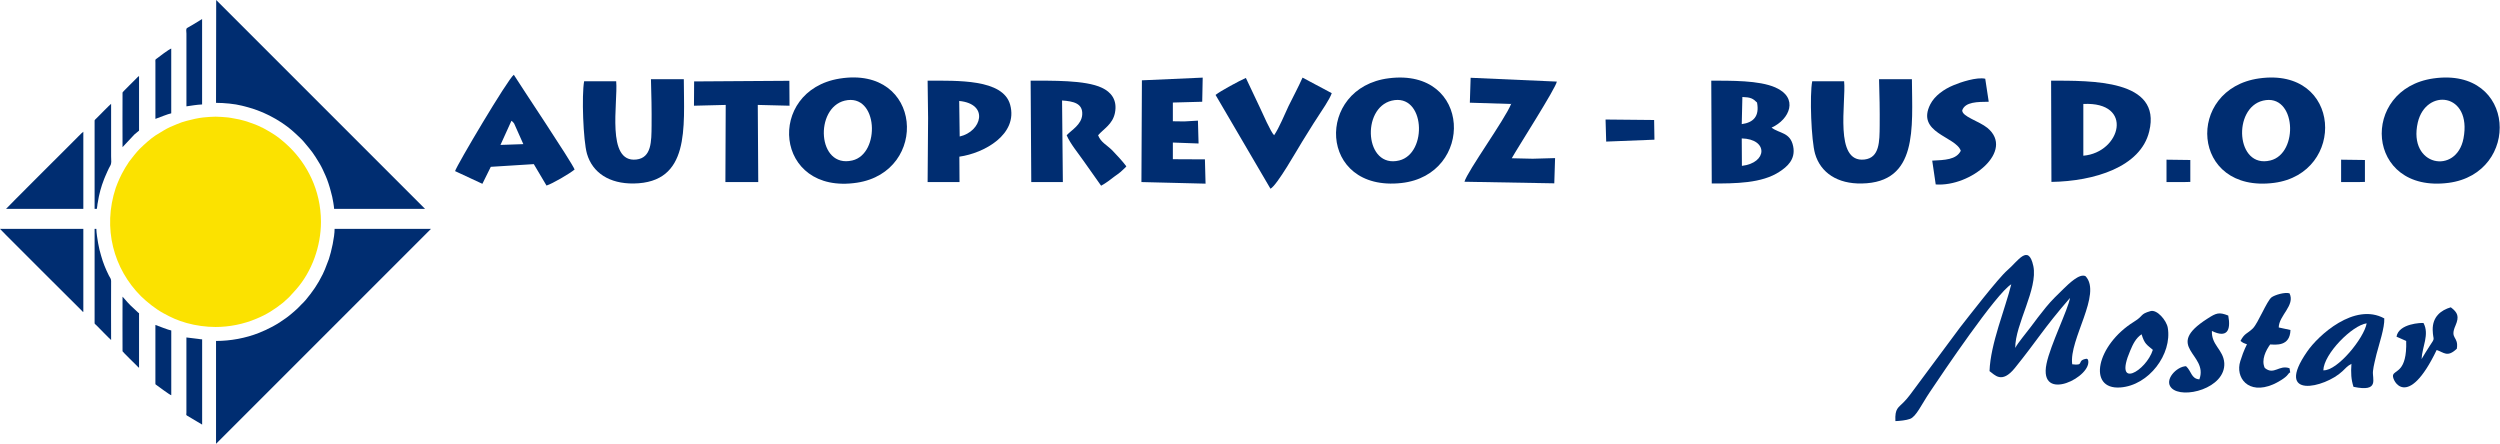 <?xml version="1.0" encoding="UTF-8"?>
<svg width="315px" height="56px" viewBox="0 0 315 56" version="1.1" xmlns="http://www.w3.org/2000/svg" xmlns:xlink="http://www.w3.org/1999/xlink">
    <title>LOGO apmo svg</title>
    <g id="Page-1" stroke="none" stroke-width="1" fill="none" fill-rule="evenodd">
        <g id="LOGO-apmo-svg">
            <path d="M238.82,53.06 C239.36,53.04 240.18,52.96 240.66,52.78 C241.44,52.5 242.1,50.98 243.16,49.4 C244.78,46.98 251.54,36.94 253.42,35.82 C252.66,38.92 250.8,43.3 250.68,46.76 C251.32,47.2 252.2,48.44 253.88,46.36 C256.74,42.82 257.44,41.44 260.82,37.54 C260.58,39 258.34,43.48 257.86,45.84 C256.82,50.92 263.8,47.4 263.08,45.3 C262.9,45.22 263.06,45.16 262.7,45.24 C261.68,45.5 262.66,46.1 261.1,45.9 C260.66,42.8 264.88,37.04 262.78,34.8 C262.02,34.4 260.62,35.8 260.02,36.38 C259.28,37.1 258.5,37.84 257.8,38.7 C257.04,39.64 256.58,40.24 255.84,41.24 C255.34,41.92 254.26,43.18 253.92,43.84 C253.9,40.86 256.8,36.4 256.2,33.52 C255.58,30.64 254.24,32.94 252.94,34.04 C251.76,35.06 248.02,39.92 246.98,41.24 L241.38,48.78 C240.92,49.4 240.42,50.12 239.9,50.64 C239.18,51.4 238.74,51.42 238.82,53.06 Z" id="Path" fill="#002D71"></path>
            <path d="M106.44,12.68 C110.66,11.68 110.98,19.4 107.38,20.22 C102.96,21.24 102.62,13.6 106.44,12.68 Z M105.8,9.9 C96.48,11.4 97.52,24.6 107.98,23.02 C117.08,21.64 116.28,8.24 105.8,9.9 Z" id="Shape" fill="#002D71"></path>
            <path d="M285.14,12.68 C289.32,11.68 289.7,19.34 286.06,20.22 C281.72,21.28 281.28,13.6 285.14,12.68 Z M284.64,9.88 C275.32,11.2 276,24.4 286.54,23.04 C295.66,21.84 295.12,8.4 284.64,9.88 Z" id="Shape" fill="#002D71"></path>
            <path d="M175.36,12.68 C179.56,11.68 179.94,19.32 176.3,20.22 C171.96,21.28 171.48,13.62 175.36,12.68 Z M175,9.86 C165.7,11.02 166.06,24.22 176.58,23.06 C185.8,22.04 185.48,8.54 175,9.86 Z" id="Shape" fill="#002D71"></path>
            <path d="M310.4,17.44 C309.52,22.06 303.38,20.96 304.64,15.44 C305.66,11.04 311.5,11.68 310.4,17.44 Z M306.62,9.88 C297.3,11.2 298,24.4 308.52,23.04 C317.66,21.84 317.12,8.4 306.62,9.88 Z" id="Shape" fill="#002D71"></path>
            <path d="M262.5,13.1 C268.94,12.78 267.22,19.22 262.5,19.62 L262.5,13.1 Z M258.48,22.92 C263.84,22.84 269.72,21.06 270.8,16.56 C272.42,9.98 263.48,10.18 258.44,10.16 L258.48,22.92 Z" id="Shape" fill="#002D71"></path>
            <path d="M77.64,10.24 L73.6,10.24 C73.28,12 73.48,17.72 73.96,19.38 C74.66,21.78 76.8,23.16 79.84,23.12 C86.96,23.02 86.18,16.1 86.16,9.98 L82.02,9.98 C82.08,11.96 82.12,13.88 82.1,15.86 C82.08,17.82 82.1,19.88 80.18,20.1 C76.34,20.54 77.88,12.92 77.64,10.24 Z" id="Path" fill="#002D71"></path>
            <path d="M232.36,10.24 L228.34,10.24 C228,11.98 228.22,17.74 228.7,19.38 C229.4,21.78 231.54,23.18 234.58,23.12 C241.68,23 240.94,16.14 240.9,9.98 L236.76,9.98 C236.82,11.96 236.86,13.88 236.84,15.86 C236.82,17.82 236.84,19.88 234.92,20.1 C231.06,20.54 232.62,12.92 232.36,10.24 Z" id="Path" fill="#002D71"></path>
            <path d="M129.94,22.94 L133.92,22.94 L133.82,12.66 C135.22,12.76 136.46,13 136.36,14.46 C136.26,15.72 135.04,16.36 134.4,17.04 C134.86,18.12 135.84,19.28 136.52,20.26 L138.74,23.4 C139.44,23.02 139.86,22.66 140.42,22.24 C140.78,21.98 140.94,21.88 141.2,21.66 L141.82,21.08 C141.84,21.06 141.88,21 141.92,20.96 C141.42,20.28 140.74,19.58 140.16,18.96 C139.42,18.22 138.72,17.96 138.36,17.04 C139.1,16.2 140.18,15.66 140.48,14.24 C140.82,12.56 139.96,11.58 138.84,11.06 C136.74,10.06 132.44,10.18 129.86,10.16 L129.94,22.94 Z" id="Path" fill="#002D71"></path>
            <path d="M219.46,17.44 C222.8,17.52 222.72,20.52 219.48,20.9 L219.46,17.44 Z M219.54,12.22 C220.584,12.26 220.865,12.4 221.387,12.92 C221.709,14.64 220.946,15.44 219.46,15.64 L219.54,12.22 Z M215.68,23.12 C218.62,23.12 222,23.12 224.24,21.62 C225.12,21.04 226.28,20.12 225.94,18.44 C225.58,16.64 224.2,16.84 223.22,16.08 C225.52,15.04 226.66,12.32 223.7,11.02 C221.6,10.1 218.1,10.18 215.62,10.16 L215.68,23.12 Z" id="Shape" fill="#002D71"></path>
            <path d="M64.44,15.22 C64.66,15.4 64.58,15.3 64.78,15.56 L65.94,18.16 L63.06,18.26 L64.44,15.22 Z M57.34,21.56 L60.78,23.16 L61.84,21.02 L67.26,20.68 L68.86,23.38 C69.58,23.16 71.78,21.88 72.4,21.36 C72.08,20.48 65.5,10.66 64.74,9.42 C64,9.94 57.56,20.8 57.34,21.56 Z" id="Shape" fill="#002D71"></path>
            <path d="M195.84,23.1 L195.94,19.92 L193.12,20 L190.48,19.94 C191.22,18.62 196.1,11 196.16,10.28 L185.3,9.8 L185.2,12.94 L190.4,13.1 C189.64,15.02 184.9,21.56 184.52,22.9 L195.84,23.1 Z" id="Path" fill="#002D71"></path>
            <path d="M120.92,17.2 L120.86,12.72 C124.68,13.1 123.68,16.58 120.92,17.2 Z M116.94,14.88 L116.88,22.94 L120.9,22.94 L120.88,19.74 C124.02,19.3 128.3,16.92 127.28,13.2 C126.38,9.92 120.58,10.18 116.88,10.16 L116.94,14.88 Z" id="Shape" fill="#002D71"></path>
            <path d="M153.16,11.96 L160.08,23.78 C160.92,23.34 163.42,18.9 164.08,17.84 C164.72,16.84 165.3,15.84 165.98,14.82 C166.48,14.04 167.54,12.52 167.8,11.74 L164.12,9.78 C163.58,11 162.96,12.14 162.36,13.36 C161.84,14.46 161.2,16.06 160.54,17.04 C160.12,16.66 159.08,14.26 158.74,13.54 C158.16,12.32 157.56,11.02 156.98,9.82 C156.16,10.18 153.78,11.46 153.16,11.96 Z" id="Path" fill="#002D71"></path>
            <polygon id="Path" fill="#002D71" points="151.02 18.08 150.94 15.2 149.22 15.3 147.78 15.28 147.78 12.92 151.48 12.82 151.54 9.78 143.88 10.12 143.82 22.94 151.9 23.14 151.82 20.08 147.78 20.06 147.78 17.96"></polygon>
            <polygon id="Path" fill="#002D71" points="87.44 13.32 91.44 13.22 91.4 22.94 95.54 22.94 95.48 13.22 99.48 13.32 99.46 10.18 87.46 10.26"></polygon>
            <path d="M247.06,19 C246.48,20.14 245.02,20.16 243.46,20.24 L243.9,23.24 C248.34,23.56 253.88,19 250.42,16.12 C249.34,15.24 247.22,14.7 247.24,13.9 C247.62,12.82 249.18,12.84 250.58,12.82 L250.14,9.92 C249.08,9.68 247.02,10.36 246.14,10.74 C244.92,11.24 243.76,12.08 243.22,13.14 C241.38,16.76 246.44,17.18 247.06,19 Z" id="Path" fill="#002D71"></path>
            <path d="M292.74,46.66 C292.8,44.58 296.38,40.98 298.2,40.74 C297.88,42.6 294.5,46.76 292.74,46.66 Z M296.28,45.84 C296.2,47 296.24,47.8 296.54,48.74 C299.88,49.44 298.86,47.74 299,46.72 C299.06,46.12 299.3,45.22 299.44,44.62 C299.76,43.38 300.48,41.26 300.42,40.12 C296.66,38.06 292.08,42.28 290.7,44.3 C286.48,50.38 292.92,48.88 295.14,46.78 C295.62,46.34 295.7,46.16 296.28,45.84 Z" id="Shape" fill="#002D71"></path>
            <path d="M269.84,42.12 C270.22,43.38 270.52,43.44 271.26,44.08 C270.42,46.76 266.28,49.16 268.4,44.2 C268.76,43.34 269.12,42.6 269.84,42.12 Z M270.96,39.2 C269.58,39.6 270.16,39.76 268.88,40.54 C264.14,43.48 262.98,49.12 267.16,48.82 C270.78,48.56 273.7,44.6 273.14,41.3 C272.98,40.36 271.78,38.96 270.96,39.2 Z" id="Shape" fill="#002D71"></path>
            <path d="M282.3,42.96 C283.48,43.9 283.26,42.38 282.28,45.5 C281.62,47.56 283.26,49.78 286.4,48.44 C286.96,48.2 287.98,47.62 288.28,47.18 C288.66,46.64 288.6,47.32 288.48,46.4 C287.16,45.92 286.52,47.32 285.36,46.36 C284.88,45.34 285.52,44.12 286.04,43.4 C286.7,43.42 288.54,43.7 288.6,41.58 L287.12,41.26 C287.14,39.74 289.22,38.48 288.48,36.96 C287.88,36.78 286.64,37.16 286.22,37.46 C285.62,37.92 284.52,40.72 283.86,41.38 C283.14,42.08 282.82,41.96 282.3,42.96 Z" id="Path" fill="#002D71"></path>
            <path d="M305.12,45.24 C305.18,43.72 306.14,42.14 305.36,40.7 C305.16,40.66 302.24,40.74 301.96,42.42 L303.18,42.96 C303.3,46.98 301.68,46.58 301.52,47.28 C301.36,47.92 303.34,51.76 307.02,44.1 C307.94,44.4 308.36,45.08 309.56,43.94 C309.82,42.32 308.62,42.76 309.4,41 C309.88,39.88 309.68,39.38 308.8,38.72 C307.56,39.08 306.48,39.92 306.52,41.58 C306.56,43.02 306.92,42.42 306.12,43.62 C305.78,44.14 305.44,44.7 305.12,45.24 Z" id="Path" fill="#002D71"></path>
            <path d="M277.12,47.8 C276.08,47.72 276.14,46.78 275.44,46.14 C274.24,46.18 272.64,47.88 273.6,48.88 C274.98,50.34 280.44,48.94 280.26,45.74 C280.14,44.04 278.62,43.5 278.7,41.7 C280.6,42.64 281.12,41.64 280.76,39.76 C279.6,39.3 279.26,39.42 278.12,40.16 C272.52,43.74 278.32,44.58 277.12,47.8 Z" id="Path" fill="#002D71"></path>
            <polygon id="Path" fill="#002D71" points="202.38 17.84 208.46 17.6 208.42 15.12 202.3 15.06"></polygon>
            <polygon id="Path" fill="#002D71" points="272.98 20.38 272.98 22.94 275.22 22.94 275.98 22.92 275.98 20.16 272.98 20.12"></polygon>
            <polygon id="Path" fill="#002D71" points="294.98 20.38 294.98 22.94 297.22 22.94 297.98 22.92 297.98 20.16 294.98 20.12"></polygon>
            <g id="_403396824">
                <path d="M27.16,14.7 C26.62,14.7 26.08,14.76 25.6,14.8 C25.02,14.86 24.1,15.06 23.54,15.22 C23.08,15.34 22.72,15.46 22.3,15.64 C21.7,15.88 21.18,16.1 20.62,16.44 L19.6,17.06 C18.86,17.56 18.22,18.16 17.58,18.78 C17.2,19.16 16.56,19.98 16.26,20.38 C15.96,20.82 15.58,21.44 15.34,21.92 C15.24,22.12 15.14,22.32 15.06,22.5 C14.88,22.94 14.74,23.2 14.58,23.68 C12.9,28.76 14.32,33.88 17.76,37.32 C18.54,38.08 19.62,38.94 20.58,39.46 C21.64,40.04 22.34,40.36 23.52,40.7 C24.66,41.02 25.96,41.2 27.16,41.2 C28.9,41.2 30.7,40.84 32.3,40.16 C33.58,39.64 34.58,39 35.66,38.14 L36.32,37.54 C36.4,37.48 36.46,37.4 36.52,37.34 L37.32,36.46 C39.32,34.18 40.44,31 40.44,27.96 C40.44,23.86 38.6,20.64 36.54,18.6 C36.08,18.14 35.3,17.46 34.74,17.08 C34.36,16.84 33.88,16.52 33.46,16.3 C33.36,16.26 33.3,16.2 33.2,16.16 C33.1,16.1 33.02,16.06 32.9,16.02 C32.54,15.82 31.82,15.54 31.42,15.42 C31.2,15.34 31.04,15.28 30.8,15.22 C30.38,15.1 29.9,14.98 29.46,14.92 C29.22,14.88 28.96,14.82 28.74,14.8 C28.24,14.76 27.7,14.7 27.16,14.7 Z" id="Path" fill="#FBE200"></path>
                <path d="M42.16,28.84 C42.16,29.88 41.76,31.66 41.44,32.64 L40.94,33.94 C40.84,34.16 40.76,34.36 40.66,34.56 C40.02,35.86 39.38,36.76 38.5,37.82 L38.28,38.06 C38.22,38.14 38.14,38.2 38.06,38.28 C38.02,38.32 37.98,38.36 37.94,38.4 C37.52,38.88 36.68,39.6 36.14,40 C35.7,40.32 34.96,40.82 34.5,41.06 C34.38,41.12 34.32,41.16 34.2,41.22 C33.6,41.52 33.3,41.68 32.64,41.94 C30.98,42.6 29.06,42.96 27.22,42.96 L27.22,55.92 L54.3,28.84 L54.3,28.84 L42.16,28.84 Z" id="Path" fill="#002D71"></path>
                <path d="M27.24,0 L27.22,12.96 C28.24,12.96 29.56,13.08 30.5,13.32 C31.6,13.6 32.08,13.74 33.14,14.18 C34.2,14.64 35.28,15.26 36.18,15.94 C36.42,16.12 36.96,16.56 37.16,16.76 L37.84,17.4 C38.02,17.6 38.16,17.7 38.26,17.84 C39.36,19.16 39.42,19.2 40.3,20.66 C40.58,21.14 40.78,21.6 41.02,22.14 C41.26,22.66 41.54,23.54 41.68,24.1 C41.74,24.32 41.8,24.56 41.86,24.8 C41.9,25.06 41.96,25.28 42,25.54 C42.02,25.68 42.04,25.82 42.06,25.94 C42.08,26.08 42.08,26.2 42.1,26.32 L53.56,26.32 L27.24,0 L27.24,0 Z" id="Path" fill="#002D71"></path>
                <path d="M0,28.84 C0.1,28.98 5.12,33.96 5.22,34.08 L10.3,39.14 C10.36,39.22 10.4,39.28 10.5,39.3 L10.5,28.84 L0,28.84 Z" id="Path" fill="#002D71"></path>
                <path d="M0.76,26.32 L10.5,26.32 L10.5,16.6 C10.38,16.64 9.38,17.7 9.26,17.8 C8.58,18.48 0.86,26.18 0.76,26.32 Z" id="Path" fill="#002D71"></path>
                <path d="M12.14,28.84 L11.92,28.84 L11.92,40.74 C11.92,40.8 12.1,40.94 12.16,41 C12.42,41.26 13.88,42.76 14,42.84 C14,40.38 13.98,37.86 14,35.42 C14,35.12 13.88,35.02 13.72,34.72 C13.32,33.92 12.98,33.1 12.74,32.22 C12.58,31.72 12.46,31.18 12.36,30.62 C12.28,30.16 12.14,29.3 12.14,28.84 Z" id="Path" fill="#002D71"></path>
                <path d="M11.92,15.18 L11.92,26.32 L12.2,26.32 C12.22,26.2 12.24,26.08 12.26,25.94 C12.26,25.8 12.3,25.64 12.32,25.52 C12.48,24.48 12.74,23.52 13.12,22.56 C13.16,22.44 13.2,22.34 13.26,22.22 C13.38,21.94 13.7,21.2 13.86,20.94 C14.1,20.54 14,20.32 14,19.68 L14,13.08 C13.88,13.16 12.42,14.64 12.16,14.9 C12.12,14.96 11.92,15.1 11.92,15.18 Z" id="Path" fill="#002D71"></path>
                <path d="M15.44,18.54 L16.94,16.94 L17.52,16.46 L17.52,9.6 C17.42,9.62 17.38,9.68 17.32,9.74 C17.1,9.98 15.46,11.56 15.44,11.66 C15.42,11.76 15.44,18.1 15.44,18.54 Z" id="Path" fill="#002D71"></path>
                <path d="M15.44,37.38 C15.44,37.8 15.42,44.16 15.44,44.26 C15.46,44.34 17.08,45.92 17.32,46.16 C17.38,46.22 17.42,46.3 17.52,46.32 L17.52,39.46 C17.42,39.4 17.44,39.42 17.36,39.34 L16.42,38.46 C16.3,38.32 16.18,38.22 16.06,38.08 C15.92,37.94 15.52,37.44 15.44,37.38 Z" id="Path" fill="#002D71"></path>
                <path d="M23.487,42.52 L23.487,52.02 C23.487,52.16 23.42,52.28 23.553,52.36 L25.47,53.5 L25.47,42.76 C25.305,42.76 25.139,42.72 24.974,42.7 L23.487,42.52 Z" id="Path" fill="#002D71"></path>
                <path d="M23.49,13.4 C23.786,13.36 24.115,13.3 24.444,13.26 C24.609,13.24 24.807,13.22 24.938,13.2 C25.136,13.18 25.3,13.16 25.465,13.16 L25.465,2.4 L24.214,3.16 C23.984,3.28 23.819,3.4 23.588,3.52 C23.391,3.64 23.49,3.94 23.49,4.24 L23.49,13.4 Z" id="Path" fill="#002D71"></path>
                <path d="M19.58,40.94 L19.58,48.3 C19.58,48.46 19.608,48.44 19.721,48.52 C19.918,48.66 21.383,49.76 21.58,49.8 L21.58,41.64 C21.214,41.58 19.974,41.08 19.58,40.94 Z" id="Path" fill="#002D71"></path>
                <path d="M19.582,14.98 C19.975,14.84 21.211,14.34 21.576,14.28 L21.576,6.12 C21.379,6.14 19.919,7.24 19.75,7.38 C19.526,7.52 19.582,7.52 19.582,7.9 L19.582,14.98 Z" id="Path" fill="#002D71"></path>
            </g>
        </g>
    </g>
</svg>
